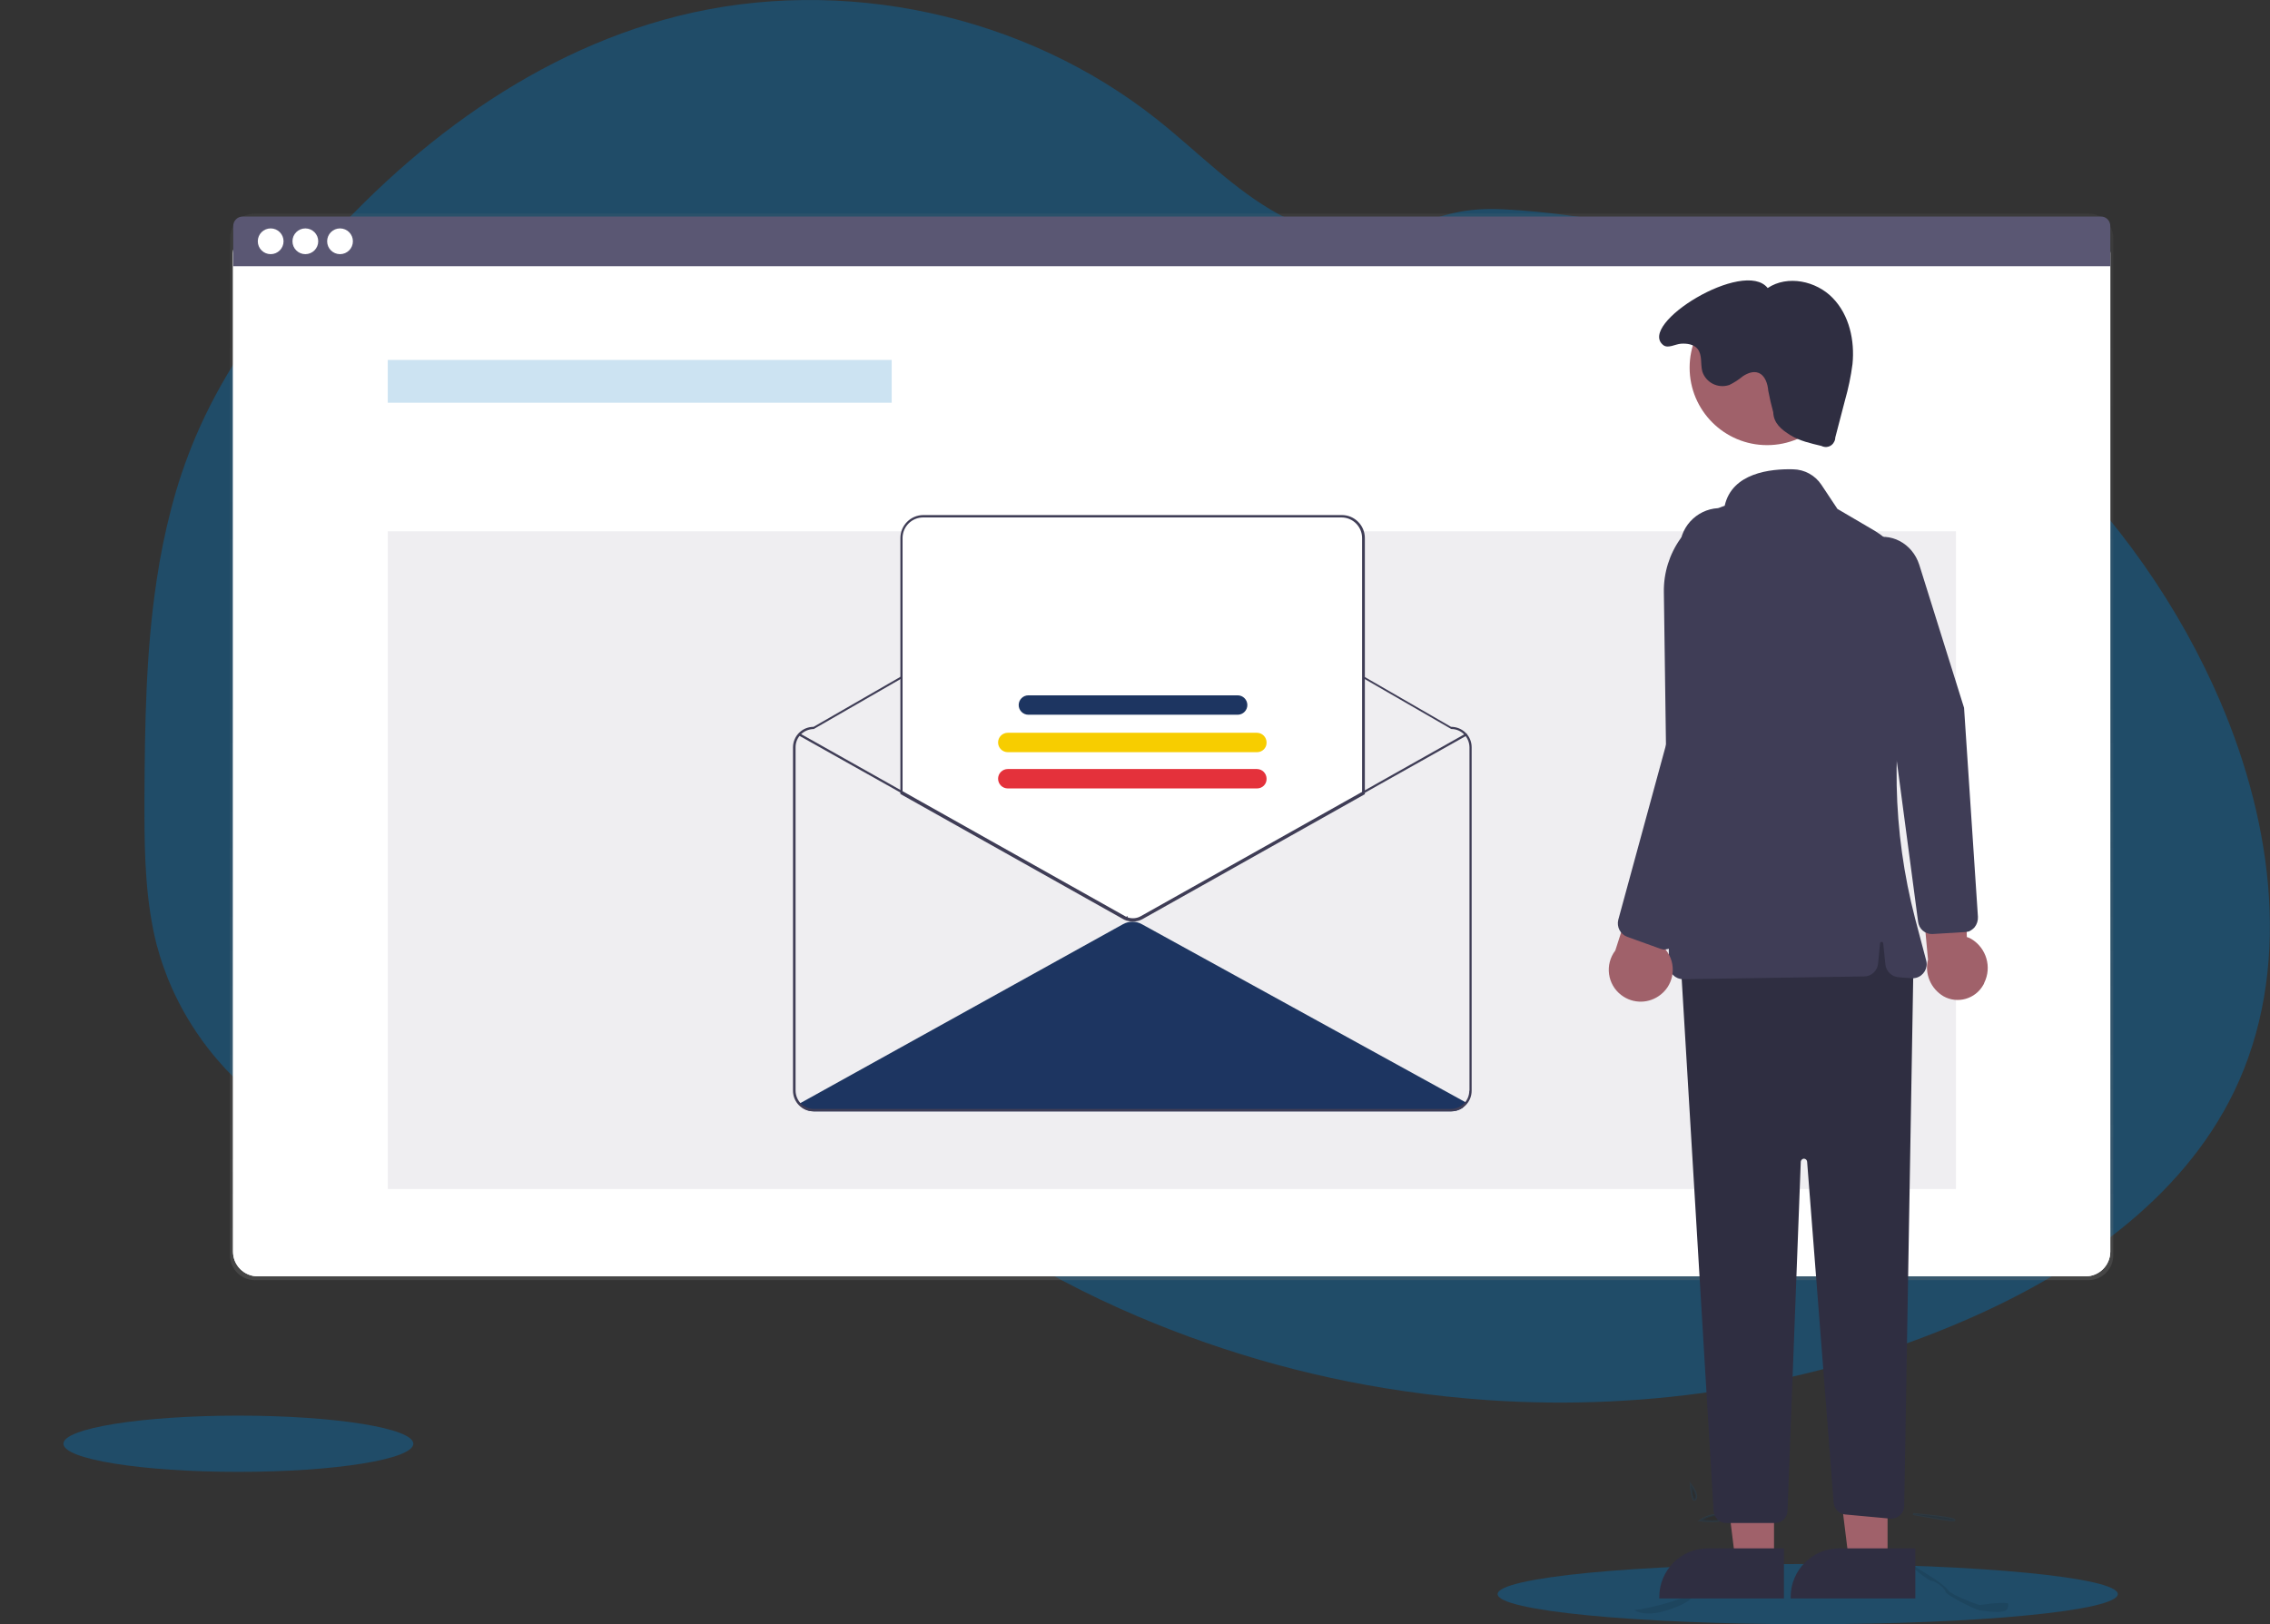 <?xml version="1.0" encoding="utf-8"?>
<!-- Generator: Adobe Illustrator 23.0.2, SVG Export Plug-In . SVG Version: 6.00 Build 0)  -->
<svg version="1.1" id="Calque_1" xmlns="http://www.w3.org/2000/svg" xmlns:xlink="http://www.w3.org/1999/xlink" x="0px" y="0px"
	 viewBox="0 0 1145.6 819.9" style="enable-background:new 0 0 1145.6 819.9;" xml:space="preserve">
<rect x="0" y="0" width="1145.6" height="819.9" fill="#333333" stroke="none"/>
<style type="text/css">
	.st0{opacity:0.38;fill:#0074BE;enable-background:new    ;}
	.st1{fill:url(#SVGID_1_);}
	.st2{fill:#FFFFFF;}
	.st3{opacity:4.000000e-02;fill:#FFFFFF;enable-background:new    ;}
	.st4{fill:#5A5773;}
	.st5{opacity:0.2;fill:#0074BE;enable-background:new    ;}
	.st6{opacity:0.1;fill:#5A5773;enable-background:new    ;}
	.st7{opacity:0.1;enable-background:new    ;}
	.st8{fill:none;}
	.st9{opacity:0.1;stroke:#0074BE;stroke-miterlimit:10;enable-background:new    ;}
	.st10{fill:#A0616A;}
	.st11{fill:#3F3D56;}
	.st12{fill:#2F2E41;}
	.st13{fill:#1D3561;}
	.st14{fill:#F7CD00;}
	.st15{fill:#E4313B;}
</style>
<title>security</title>
<path class="st0" d="M1127.4,551.2c-26.6,54.8-80.5,91.5-136.4,115.6c-75.3,32.5-158.2,45.5-239.9,40c-14.3-1-28.6-2.5-42.8-4.6
	c-49.5-7.2-97.7-21.3-143.3-41.7c-13.2-5.9-26.1-12.4-38.7-19.4c-21.1-11.7-41.3-24.9-60.5-39.5c-4.8-3.7-9.6-7.5-14.3-11.3
	c-3.3-2.7-6.5-5.4-9.7-8.1c-6.9-5.6-14-10.9-21.9-14.9c-2.4-1.2-4.8-2.3-7.3-3.2c-25.1-9.5-54-5.9-80.1,1.5
	c-19.9,5.7-39.2,13.4-59.1,18.9c-8.8,2.5-17.8,4.4-26.9,5.7c-20.3,2.6-40.9,0.8-60.5-5.3l-1.7-0.5c-2.8-0.9-5.6-1.8-8.3-2.9
	l-1.7-0.6c-2.7-1-5.3-2.1-7.8-3.3l-1.7-0.8c-2.7-1.2-5.3-2.5-7.8-3.9c-0.9-0.5-1.8-1-2.7-1.5c-14.5-8.1-27.7-18.4-39.2-30.5
	c-0.3-0.3-0.6-0.7-1-1c-1.6-1.7-3.1-3.5-4.7-5.3c-0.6-0.7-1.1-1.3-1.7-2c-1.8-2.2-3.5-4.4-5.2-6.7c-0.3-0.3-0.5-0.7-0.7-1
	c-6.8-9.4-12.5-19.7-16.9-30.5c-0.1-0.3-0.3-0.7-0.4-1c-1.3-3.4-2.6-6.9-3.7-10.5c-0.4-1.5-0.9-3-1.3-4.5c-0.1-0.4-0.3-0.9-0.4-1.3
	c-5.5-21.7-6.2-44.3-6.2-66.8c0-2.6,0-5.2,0-7.9c0.2-36.3,0.7-73.3,6.1-109.1c0-0.3,0.1-0.5,0.1-0.7c1.8-12.1,4.2-24,7.3-35.8
	c3.2-12.4,7.3-24.5,12.3-36.3c12.3-29,30.3-55.4,50.2-79.9C199.4,79.1,265.1,27.5,342.1,8.1c83-20.8,175.1-0.9,242.1,52.4
	c20.4,16.2,38.7,35.5,61.6,47.9c20,10.8,43.4,15.3,64.8,6.8c17.7-7.1,29.2-10.6,49.1-9.5c41.2,2.3,81.7,10.8,120.4,25.2
	c1.6,0.6,3.1,1.2,4.7,1.8C985.5,171.2,1072,247.8,1117,346.2c1.2,2.6,2.3,5.2,3.5,7.9C1147.3,416.7,1157,490.1,1127.4,551.2z"/>
<ellipse class="st0" cx="120.3" cy="728.8" rx="88.3" ry="14.2"/>
<ellipse class="st0" cx="912.3" cy="804.7" rx="156.5" ry="15.2"/>
<linearGradient id="SVGID_1_" gradientUnits="userSpaceOnUse" x1="591.3" y1="668.814" x2="591.3" y2="130.414" gradientTransform="matrix(1 0 0 1 0 -22.614)">
	<stop  offset="0" style="stop-color:#808080;stop-opacity:0.25"/>
	<stop  offset="0.54" style="stop-color:#808080;stop-opacity:0.12"/>
	<stop  offset="1" style="stop-color:#808080;stop-opacity:0.1"/>
</linearGradient>
<path class="st1" d="M128.6,107.8H1054c6.9,0,12.5,5.6,12.5,12.5v513.4c0,6.9-5.6,12.5-12.5,12.5H128.6c-6.9,0-12.5-5.6-12.5-12.5
	V120.2C116.1,113.3,121.7,107.8,128.6,107.8z"/>
<path class="st2" d="M130.1,115.3h922.4c6.9,0,12.5,5.6,12.5,12.5v504c0,6.9-5.6,12.5-12.5,12.5H130.1c-6.9,0-12.5-5.6-12.5-12.5
	v-504C117.7,120.9,123.2,115.3,130.1,115.3z"/>
<path class="st2" d="M130.1,115.3h922.4c6.9,0,12.5,5.6,12.5,12.5v504c0,6.9-5.6,12.5-12.5,12.5H130.1c-6.9,0-12.5-5.6-12.5-12.5
	v-504C117.7,120.9,123.2,115.3,130.1,115.3z"/>
<path class="st3" d="M130.1,115.3h922.4c6.9,0,12.5,5.6,12.5,12.5v504c0,6.9-5.6,12.5-12.5,12.5H130.1c-6.9,0-12.5-5.6-12.5-12.5
	v-504C117.7,120.9,123.2,115.3,130.1,115.3z"/>
<path class="st4" d="M1060.3,109.3H122.5c-2.7,0-4.8,2.2-4.8,4.8v20.3H1065v-20.3C1065,111.4,1062.9,109.3,1060.3,109.3z"/>
<g>
	<circle class="st2" cx="136.6" cy="121.8" r="6.5"/>
	<circle class="st2" cx="154.1" cy="121.8" r="6.5"/>
	<circle class="st2" cx="171.6" cy="121.8" r="6.5"/>
</g>
<rect x="195.7" y="181.7" class="st5" width="254.3" height="21.6"/>
<rect x="195.7" y="268.2" class="st6" width="791.4" height="332"/>
<path class="st7" d="M1013.1,812.1c-1.5,2.9-11.8,1-13.9,0.8s-17.2-7.7-17.4-9.5s-5.4-5.4-6.9-5.4s-8.5-5.6-9.2-6.5
	c-0.2-0.4-0.2-0.9-0.2-1.3l9.8,6.2c0,0,6.3,4,7.9,6.4s14.8,7.3,15.9,7.4c0.8,0.1,9.4-1.6,14.2-0.9
	C1013.6,810.2,1013.5,811.2,1013.1,812.1z"/>
<path class="st8" d="M870.1,793.8c0,0-4.3,5.3-10,5.7c-3.1,0-5.7,2.5-5.8,5.6c0,0,1,3.2-12.8,7.7c-8.3,2.7-13.6,1.8-16.7,0
	c7.9-0.8,25.3-5.8,27-7.5c2.1-2.1,4.7-7.8,6.5-7.9c1.2-0.1,7.5-3.8,11.2-6.2L870.1,793.8z"/>
<path class="st7" d="M870.1,793.8c0,0-4.3,5.3-10,5.7c-3.1,0-5.7,2.5-5.8,5.6c0,0,1,3.2-12.8,7.7c-8.3,2.7-13.6,1.8-16.7,0
	c7.9-0.8,25.3-5.8,27-7.5c2.1-2.1,4.7-7.8,6.5-7.9c1.2-0.1,7.5-3.8,11.2-6.2L870.1,793.8z"/>
<path class="st9" d="M965.5,764.3c0,0,18.8,1.5,20.7,2.9S965.5,764.3,965.5,764.3z"/>
<path class="st9" d="M853.3,749.5c0,0,4,5,2.3,7.3S853.3,749.5,853.3,749.5z"/>
<path class="st9" d="M858.1,767.5c0,0,7.3-4.8,10.2-1.6S858.1,767.5,858.1,767.5z"/>
<path class="st10" d="M1001.4,496.1c3.9-7.9,1.1-17.5-6.5-22.1c-0.7-0.4-1.5-0.8-2.3-1l-1.3-57.8l-23.1,17l4.8,52.2
	c-1.8,7.2,1.4,14.7,7.8,18.5c7.1,4,16.1,1.4,20.1-5.7C1001.1,496.9,1001.3,496.5,1001.4,496.1z"/>
<path class="st11" d="M991.7,470.5l-16.5,1c-3.7,0.1-6.8-2.6-7.2-6.3l-13.7-103.3l-22.2-63c-1.9-5.2-1.7-11,0.6-16.1
	c2.1-5,6.2-8.8,11.2-10.7c10.1-3.7,21.2,2.1,24.7,13l22.6,72.2l7,105.5c0.1,1.9-0.5,3.8-1.7,5.3c-0.8,0.9-1.8,1.6-2.9,2.1
	C993,470.3,992.3,470.5,991.7,470.5z"/>
<polygon class="st10" points="895.3,788 875.8,788 866.5,712.8 895.3,712.8 "/>
<path class="st12" d="M900.3,806.9h-62.9v-0.8c0-13.5,11-24.5,24.5-24.5l0,0l0,0h38.4V806.9z"/>
<polygon class="st10" points="952.6,788 933.1,788 923.8,712.8 952.6,712.8 "/>
<path class="st12" d="M965.7,484L961,760.3c-0.1,3.5-3,6.3-6.5,6.3c-0.2,0-0.3,0-0.5,0l-22.8-2.1c-3.1-0.3-5.5-2.8-5.8-5.8
	L912,586.4c-0.1-0.9-0.8-1.5-1.7-1.5c-0.8,0.1-1.4,0.7-1.5,1.5l-6.7,176.3c-0.1,3.4-2.9,6.1-6.4,6.1h-24.5c-3.4,0-6.1-2.6-6.4-6
	L848,482.5L949.8,457L965.7,484z"/>
<circle class="st10" cx="891.8" cy="185.6" r="39.1"/>
<path class="st11" d="M844.5,492.3c-1.4-1.3-2.1-3.1-2.2-5l-2.6-188.4c-0.3-19.7,12.1-37.3,30.7-43.6c3.7-16.6,23.1-18.7,34.5-18.4
	c5.8,0.1,11.1,3,14.3,7.8l8.1,12.2l17.9,10.5c17,9.9,25.7,29.8,21.4,49l-2.8,12.6c-9.7,44.5-8.8,90.6,2.7,134.7l5.6,21.2
	c1,3.8-1.3,7.7-5.1,8.7c-0.8,0.2-1.6,0.3-2.4,0.2l-6.5-0.5c-3.5-0.3-6.2-3-6.6-6.4l-1.1-10.7c0-0.4-0.4-0.8-0.9-0.7
	c-0.4,0-0.7,0.3-0.7,0.7l-1,10.3c-0.4,3.6-3.4,6.4-7,6.4l-91.3,1.4h-0.1C847.6,494.3,845.8,493.6,844.5,492.3z"/>
<path class="st12" d="M894.9,208.1c0.2,5.5,4,8.7,8.7,11.6c4.7,2.9,10.2,4.1,15.6,5.4c2.3,1.2,5.2,0.4,6.4-2
	c0.4-0.7,0.6-1.4,0.6-2.2l4.9-18.8c1.7-6,3-12.1,3.8-18.3c1.2-11.9-1.6-24.8-10-33.4c-8.3-8.6-22.8-11.7-32.8-5
	c-11.9-15.1-66,18.3-52.7,28.8c2.4,1.9,6-0.5,9-0.7s6.4,0.3,8.3,2.6c2.5,3.1,1.4,7.6,2.4,11.4c1.8,5.6,7.8,8.7,13.4,6.9h0.1
	c2.5-1.2,4.8-2.7,7-4.5c2.3-1.5,5.2-2.7,7.8-1.7c3.4,1.3,4.7,5.5,5,9.1C893.1,200.9,893.9,204.5,894.9,208.1z"/>
<path class="st12" d="M966.6,806.9h-62.9v-0.8c0-13.5,11-24.5,24.5-24.5l0,0l0,0h38.4V806.9z"/>
<path class="st10" d="M838.2,502c6.9-5.5,8-15.6,2.5-22.5c-0.6-0.7-1.2-1.4-2-2l21.3-52.7l-29,5.8l-15.8,49.2
	c-5.4,7.1-4,17.2,3,22.5C824.2,506.9,832.4,506.7,838.2,502L838.2,502z"/>
<path class="st11" d="M837.6,478.8l-16.4-5.9c-3.5-1.3-5.4-5-4.5-8.6l27-99l4.1-89.4c0.5-11.2,10.1-19.9,21.3-19.4
	s19.9,10.1,19.4,21.3c0,0.2,0,0.4,0,0.6l-7.4,97.9l-34.4,98.2c-1.1,3-4.1,5-7.3,4.8C838.8,479.2,838.2,479,837.6,478.8z"/>
<path class="st13" d="M740,556.7c-0.6,0.8-1.2,1.7-1.8,2.5c-1.7,1.2-3.8,1.8-5.8,1.8H410.7c-2,0-3.9-0.6-5.6-1.7
	c-0.6-0.7-1.1-1.5-1.7-2.2l0.6-0.3l162.8-90.3c2.9-1.6,6.5-1.6,9.4,0l163.2,89.8L740,556.7z"/>
<path class="st11" d="M732.3,366.9l-141.1-81.5c-12.1-7-27-7-39.1,0l-141.5,81.5c-5.7,0-10.4,4.6-10.4,10.4v173.3
	c0,5.7,4.6,10.4,10.4,10.4h321.7c5.7,0,10.4-4.6,10.4-10.4V377.2C742.7,371.5,738.1,366.9,732.3,366.9z M741.5,550.6
	c0,5.1-4.1,9.1-9.2,9.2H410.7c-5.1,0-9.1-4.1-9.2-9.2V377.2c0-5.1,4.1-9.1,9.2-9.2l141.5-81.5c12.1-7,27-7,39.1,0l141.1,81.5
	c5.1,0,9.1,4.1,9.2,9.2V550.6z"/>
<path class="st2" d="M571.7,464.9c-1.1,0-2.1-0.2-3.1-0.5l-0.2-0.1l0-0.4c-0.1,0.1-0.2,0.1-0.3,0.2l-0.1,0.1l-0.1-0.1
	c-0.3-0.1-0.5-0.2-0.8-0.4l-112.4-63.1V271.6c0-6.2,5.1-11.3,11.3-11.3h211.2c6.2,0,11.3,5.1,11.3,11.3v129.1l-0.2,0.1l-111.9,62.9
	C574.9,464.5,573.3,464.9,571.7,464.9z"/>
<path class="st11" d="M571.7,465.2c-1.1,0-2.2-0.2-3.2-0.5l-0.4-0.1l0-0.2l-0.2,0.1l-0.2-0.1c-0.3-0.1-0.5-0.2-0.8-0.4l-112.5-63.2
	V271.6c0-6.4,5.2-11.6,11.6-11.6h211.2c6.4,0,11.6,5.2,11.6,11.6v129.3L576.5,464C575,464.8,573.4,465.2,571.7,465.2z M569.2,463.7
	c2.2,0.6,4.7,0.4,6.7-0.7l111.5-62.7V271.6c0-5.7-4.6-10.4-10.4-10.4H465.9c-5.7,0-10.4,4.6-10.4,10.4V400l7.3,4.1l104.6,58.8
	c0.1,0.1,0.3,0.2,0.4,0.2c0.1-0.1,0.3-0.1,0.4-0.2l0.8-0.5L569.2,463.7z"/>
<path class="st11" d="M740,371.4l-44.3,24.9l-7.6,4.3l-111.9,62.9c-1.4,0.8-3,1.2-4.5,1.2c-1,0-2.1-0.2-3-0.5
	c-0.3-0.1-0.5-0.2-0.8-0.3c-0.3-0.1-0.5-0.2-0.7-0.4l-104.6-58.8l-7.6-4.3l-51.8-29.1c-0.3-0.2-0.4-0.5-0.2-0.8
	c0.2-0.3,0.5-0.4,0.8-0.2l51.2,28.8l7.6,4.3l105.2,59.1c0.3,0.2,0.7,0.4,1.1,0.5c0.2,0.1,0.3,0.1,0.5,0.2c2.1,0.6,4.4,0.4,6.3-0.7
	l112.5-63.2l7.6-4.3l43.7-24.6c0.3-0.2,0.7-0.1,0.8,0.2C740.4,370.8,740.3,371.2,740,371.4C740,371.4,740,371.4,740,371.4z"/>
<path class="st13" d="M624.6,360.8H519c-2.7,0-4.9-2.2-4.9-4.9s2.2-4.9,4.9-4.9h105.6c2.7,0,4.9,2.2,4.9,4.9
	S627.3,360.8,624.6,360.8z"/>
<path class="st14" d="M634.4,379.7H508.6c-2.7,0-4.9-2.2-4.9-4.9c0-2.7,2.2-4.9,4.9-4.9h125.7c2.7,0,4.9,2.2,4.9,4.9
	C639.3,377.5,637.1,379.7,634.4,379.7z"/>
<path class="st15" d="M634.4,398H508.6c-2.7,0-4.9-2.2-4.9-4.9c0-2.7,2.2-4.9,4.9-4.9h125.7c2.7,0,4.9,2.2,4.9,4.9
	C639.3,395.8,637.1,398,634.4,398z"/>
</svg>
